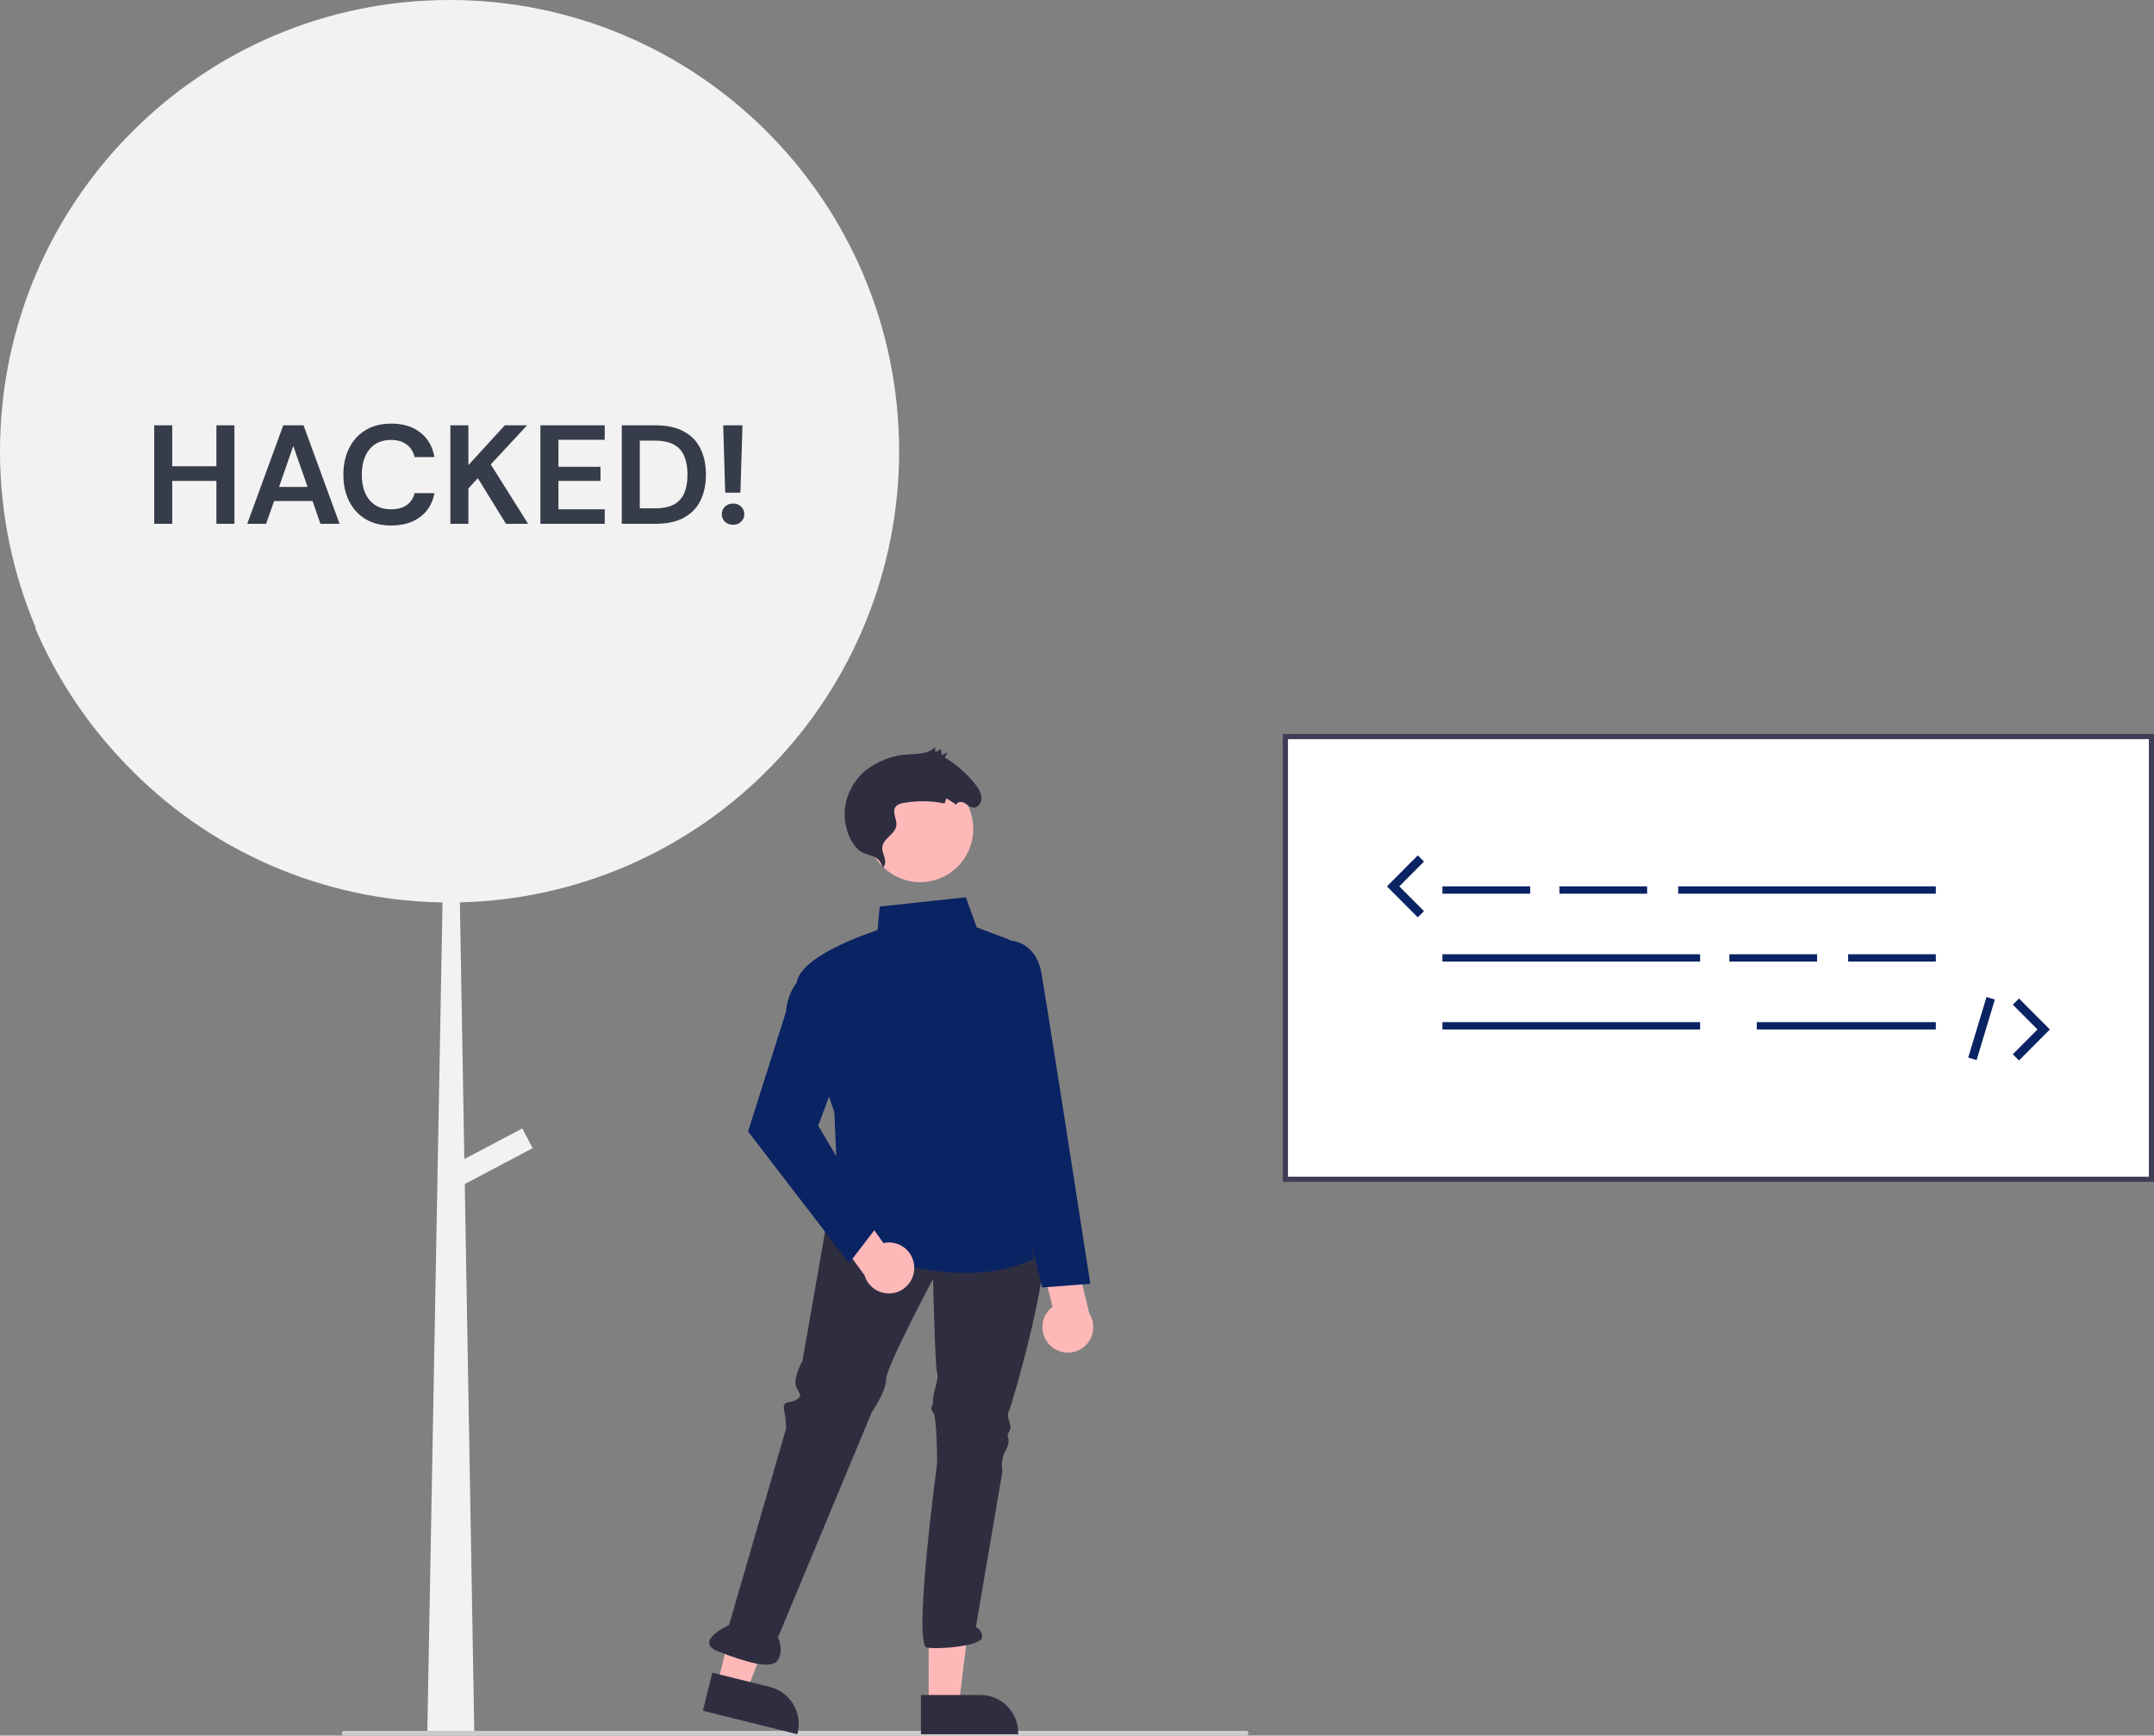 <?xml version="1.0" encoding="UTF-8"?>
<svg xmlns="http://www.w3.org/2000/svg" width="551" height="444" viewBox="0 0 551 444" fill="none">
  <rect x="0" y="0" width="551" height="444" fill="#808080" stroke="none"/>
  <g clip-path="url(#clip0_567_608)">
    <path d="M230.001 115.408C229.967 51.636 178.453 -0.034 114.94 1.65969e-05C51.427 0.034 -0.034 51.759 7.76182e-05 115.531C0.008 131.115 3.158 146.537 9.261 160.867C9.148 160.741 9.032 160.619 8.92 160.493C14.028 172.447 21.109 183.449 29.865 193.036C29.891 193.065 29.918 193.093 29.945 193.122C30.651 193.895 31.361 194.664 32.089 195.418C42.597 206.423 55.179 215.223 69.103 221.307C83.027 227.39 98.016 230.635 113.2 230.854L109.314 442.783H121.319L118.889 302.908L136.256 293.727L133.607 288.675L118.778 296.513L117.638 230.844C147.673 230.153 176.246 217.687 197.245 196.114C218.243 174.541 230.001 145.573 230.001 115.408Z" fill="#F2F2F2"></path>
    <path d="M329.441 301.035H549.704V189.073H329.441V301.035Z" fill="white"></path>
    <path d="M551 302.336H328.145V187.771H551V302.336ZM329.441 301.035H549.704V189.073H329.441V301.035Z" fill="#3F3D56"></path>
    <path d="M391.425 226.749H368.987V228.626H391.425V226.749Z" fill="#0A2363"></path>
    <path d="M421.342 226.749H398.904V228.626H421.342V226.749Z" fill="#0A2363"></path>
    <path d="M464.815 244.115H442.377V245.993H464.815V244.115Z" fill="#0A2363"></path>
    <path d="M495.199 244.115H472.762V245.993H495.199V244.115Z" fill="#0A2363"></path>
    <path d="M495.199 226.749H429.289V228.626H495.199V226.749Z" fill="#0A2363"></path>
    <path d="M434.898 244.115H368.987V245.993H434.898V244.115Z" fill="#0A2363"></path>
    <path d="M434.898 261.481H368.987V263.359H434.898V261.481Z" fill="#0A2363"></path>
    <path d="M495.199 261.481H449.389V263.359H495.199V261.481Z" fill="#0A2363"></path>
    <path d="M362.681 234.674L354.787 226.749L362.681 218.822L364.26 220.408L357.945 226.749L364.26 233.088L362.681 234.674Z" fill="#0A2363"></path>
    <path d="M516.464 271.285L514.885 269.699L521.199 263.358L514.885 257.018L516.464 255.433L524.358 263.358L516.464 271.285Z" fill="#0A2363"></path>
    <path d="M508.154 255.055L503.479 270.543L505.617 271.193L510.292 255.705L508.154 255.055Z" fill="#0A2363"></path>
    <path d="M318.768 444H88.012C87.852 444 87.698 443.936 87.584 443.822C87.47 443.708 87.407 443.554 87.407 443.392C87.407 443.231 87.47 443.076 87.584 442.962C87.698 442.848 87.852 442.784 88.012 442.784H318.768C318.929 442.784 319.083 442.848 319.196 442.962C319.31 443.076 319.374 443.231 319.374 443.392C319.374 443.554 319.31 443.708 319.196 443.822C319.083 443.936 318.929 444 318.768 444Z" fill="#CCCCCC"></path>
    <path d="M237.553 436.138L245.269 436.137L248.939 406.255L237.551 406.255L237.553 436.138Z" fill="#FFB8B8"></path>
    <path d="M235.585 433.609L250.78 433.608C253.348 433.609 255.811 434.633 257.627 436.456C259.443 438.28 260.464 440.753 260.464 443.331V443.647L235.585 443.648L235.585 433.609Z" fill="#2F2E41"></path>
    <path d="M183.515 430.831L191.005 432.693L201.719 404.571L190.664 401.824L183.515 430.831Z" fill="#FFB8B8"></path>
    <path d="M182.21 427.901L196.96 431.566L196.961 431.567C199.454 432.186 201.599 433.775 202.926 435.983C204.252 438.191 204.651 440.838 204.034 443.341L203.959 443.647L179.808 437.647L182.21 427.901Z" fill="#2F2E41"></path>
    <path d="M212.058 309.355L205.274 348.133C205.274 348.133 202.664 352.849 203.708 354.945C204.752 357.041 205.274 357.041 203.708 358.089C202.142 359.137 200.055 358.089 200.577 360.71C200.889 362.263 201.064 363.841 201.098 365.426L186.485 415.732C186.485 415.732 177.091 419.924 183.876 422.544C190.661 425.164 197.445 427.26 199.011 424.64C200.577 422.02 199.011 418.876 199.011 418.876L223.018 361.234C223.018 361.234 226.671 355.993 226.671 352.849C226.671 349.705 238.675 327.172 238.675 327.172C238.675 327.172 239.197 349.705 239.719 351.277C240.24 352.849 238.675 355.993 238.675 358.089C238.675 360.185 237.631 360.185 238.675 361.233C239.719 362.282 239.719 374.334 239.719 374.334C239.719 374.334 233.456 420.972 237.109 421.496C240.762 422.02 251.2 420.972 251.2 418.876C251.246 418.329 251.119 417.782 250.838 417.312C250.557 416.842 250.136 416.472 249.635 416.256L256.419 376.43C256.419 376.43 255.897 373.81 256.941 371.714C257.985 369.618 257.985 369.618 257.985 368.57C257.985 367.522 257.463 366.998 257.985 366.474C258.326 366.021 258.509 365.469 258.507 364.902C258.507 364.902 257.463 361.758 257.985 361.233C258.507 360.709 269.988 321.408 266.335 316.692C262.682 311.976 212.058 309.355 212.058 309.355Z" fill="#2F2E41"></path>
    <path d="M235.399 225.675C242.893 225.675 248.969 219.575 248.969 212.05C248.969 204.526 242.893 198.426 235.399 198.426C227.905 198.426 221.83 204.526 221.83 212.05C221.83 219.575 227.905 225.675 235.399 225.675Z" fill="#FFB8B8"></path>
    <path d="M225.812 221.917C226.51 221.447 226.537 220.372 226.303 219.5C226.069 218.628 225.644 217.77 225.681 216.883C225.78 214.452 229.115 213.477 229.306 211.057C229.423 209.57 228.273 207.924 228.937 206.636C229.356 205.822 230.33 205.551 231.218 205.395C234.662 204.798 238.187 204.845 241.614 205.535L242.114 204.216L244.653 205.899C244.792 205.081 245.92 204.999 246.658 205.391C247.395 205.784 248.033 206.462 248.838 206.593C250.12 206.802 251.134 205.408 251.066 204.066C250.999 202.724 250.183 201.509 249.33 200.449C247.194 197.793 244.603 195.541 241.678 193.799L242.383 192.524L240.874 193.132L240.708 191.607L239.238 192.437L239.217 191.063C237.643 192.879 234.901 192.816 232.494 192.98C228.471 193.167 224.606 194.61 221.438 197.107C219.857 198.403 218.562 200.016 217.635 201.843C216.709 203.67 216.172 205.67 216.058 207.717C215.921 210.922 217.021 214.823 219.379 217.2C221.521 219.361 224.695 218.05 225.812 221.917Z" fill="#2F2E41"></path>
    <path d="M268.695 344.239C268.006 343.591 267.467 342.798 267.116 341.917C266.765 341.037 266.611 340.09 266.664 339.143C266.717 338.196 266.976 337.272 267.423 336.437C267.87 335.601 268.495 334.874 269.252 334.307L265.633 319.934L273.795 315.596L278.622 335.965C279.487 337.305 279.831 338.918 279.591 340.496C279.351 342.075 278.542 343.51 277.319 344.53C276.095 345.55 274.541 346.083 272.952 346.03C271.362 345.976 269.848 345.339 268.695 344.239Z" fill="#FFB8B8"></path>
    <path d="M246.879 325.639C230.385 325.641 215.202 318.145 214.997 318.042L214.827 317.957L213.443 284.603C213.042 283.424 205.138 260.167 203.799 252.775C202.443 245.286 222.099 238.713 224.486 237.944L225.028 231.919L247.055 229.536L249.847 237.245L257.749 240.22C258.645 240.558 259.387 241.214 259.833 242.064C260.28 242.913 260.4 243.898 260.172 244.831L255.78 262.765L264.419 322.098L264.197 322.199C258.733 324.566 252.83 325.739 246.879 325.639Z" fill="#0A2363"></path>
    <path d="M266.572 329.361L258.927 297.764L250.642 259.635L254.848 240.631H258.443C258.509 240.631 265.043 240.729 266.45 249.204C267.813 257.413 271.922 283.537 271.963 283.8L278.908 328.426L266.572 329.361Z" fill="#0A2363"></path>
    <path d="M233.862 324.022C233.817 323.075 233.566 322.149 233.127 321.31C232.687 320.47 232.069 319.738 231.317 319.164C230.565 318.59 229.697 318.189 228.774 317.988C227.85 317.788 226.895 317.793 225.974 318.004L217.429 305.913L208.845 309.335L221.15 326.239C221.605 327.769 222.603 329.078 223.956 329.919C225.308 330.76 226.92 331.073 228.487 330.8C230.054 330.526 231.466 329.686 232.457 328.437C233.448 327.187 233.948 325.617 233.862 324.022Z" fill="#FFB8B8"></path>
    <path d="M217.209 323.126L191.355 289.448L201.043 258.879C201.752 251.193 206.542 249.047 206.746 248.959L207.057 248.825L215.487 271.397L209.297 287.969L224.489 313.624L217.209 323.126Z" fill="#0A2363"></path>
    <path d="M39.448 134V108.8H44.056V119.276H55.36V108.8H59.968V134H55.36V123.02H44.056V134H39.448ZM63.246 134L72.462 108.8H77.646L86.862 134H81.966L79.95 128.168H70.122L68.07 134H63.246ZM71.382 124.568H78.69L75.018 114.092L71.382 124.568ZM100.079 134.432C97.535 134.432 95.351 133.892 93.527 132.812C91.703 131.708 90.299 130.184 89.315 128.24C88.331 126.272 87.839 124.004 87.839 121.436C87.839 118.868 88.331 116.6 89.315 114.632C90.299 112.664 91.703 111.128 93.527 110.024C95.351 108.92 97.535 108.368 100.079 108.368C103.103 108.368 105.575 109.124 107.495 110.636C109.439 112.124 110.651 114.224 111.131 116.936H106.055C105.743 115.568 105.071 114.5 104.039 113.732C103.031 112.94 101.687 112.544 100.007 112.544C97.679 112.544 95.855 113.336 94.535 114.92C93.215 116.504 92.555 118.676 92.555 121.436C92.555 124.196 93.215 126.368 94.535 127.952C95.855 129.512 97.679 130.292 100.007 130.292C101.687 130.292 103.031 129.932 104.039 129.212C105.071 128.468 105.743 127.448 106.055 126.152H111.131C110.651 128.744 109.439 130.772 107.495 132.236C105.575 133.7 103.103 134.432 100.079 134.432ZM115.21 134V108.8H119.818V118.988L129.142 108.8H134.83L125.542 118.808L135.082 134H129.43L122.23 122.336L119.818 124.964V134H115.21ZM138.237 134V108.8H154.689V112.508H142.845V119.42H153.609V123.02H142.845V130.292H154.689V134H138.237ZM159.05 134V108.8H167.654C170.606 108.8 173.03 109.328 174.926 110.384C176.846 111.416 178.262 112.88 179.174 114.776C180.11 116.648 180.578 118.856 180.578 121.4C180.578 123.944 180.11 126.164 179.174 128.06C178.262 129.932 176.846 131.396 174.926 132.452C173.03 133.484 170.606 134 167.654 134H159.05ZM163.658 130.04H167.438C169.55 130.04 171.218 129.704 172.442 129.032C173.666 128.336 174.542 127.352 175.07 126.08C175.598 124.784 175.862 123.224 175.862 121.4C175.862 119.6 175.598 118.052 175.07 116.756C174.542 115.46 173.666 114.464 172.442 113.768C171.218 113.072 169.55 112.724 167.438 112.724H163.658V130.04ZM185.507 126.044L185.003 108.8H189.935L189.395 126.044H185.507ZM187.559 134.252C186.695 134.252 185.987 133.988 185.435 133.46C184.907 132.932 184.643 132.296 184.643 131.552C184.643 130.784 184.907 130.136 185.435 129.608C185.987 129.08 186.695 128.816 187.559 128.816C188.375 128.816 189.047 129.08 189.575 129.608C190.127 130.136 190.403 130.784 190.403 131.552C190.403 132.296 190.127 132.932 189.575 133.46C189.047 133.988 188.375 134.252 187.559 134.252Z" fill="#373C4A"></path>
  </g>
  <defs>
    <clipPath id="clip0_567_608">
      <rect width="551" height="444" fill="white"></rect>
    </clipPath>
  </defs>
</svg>
